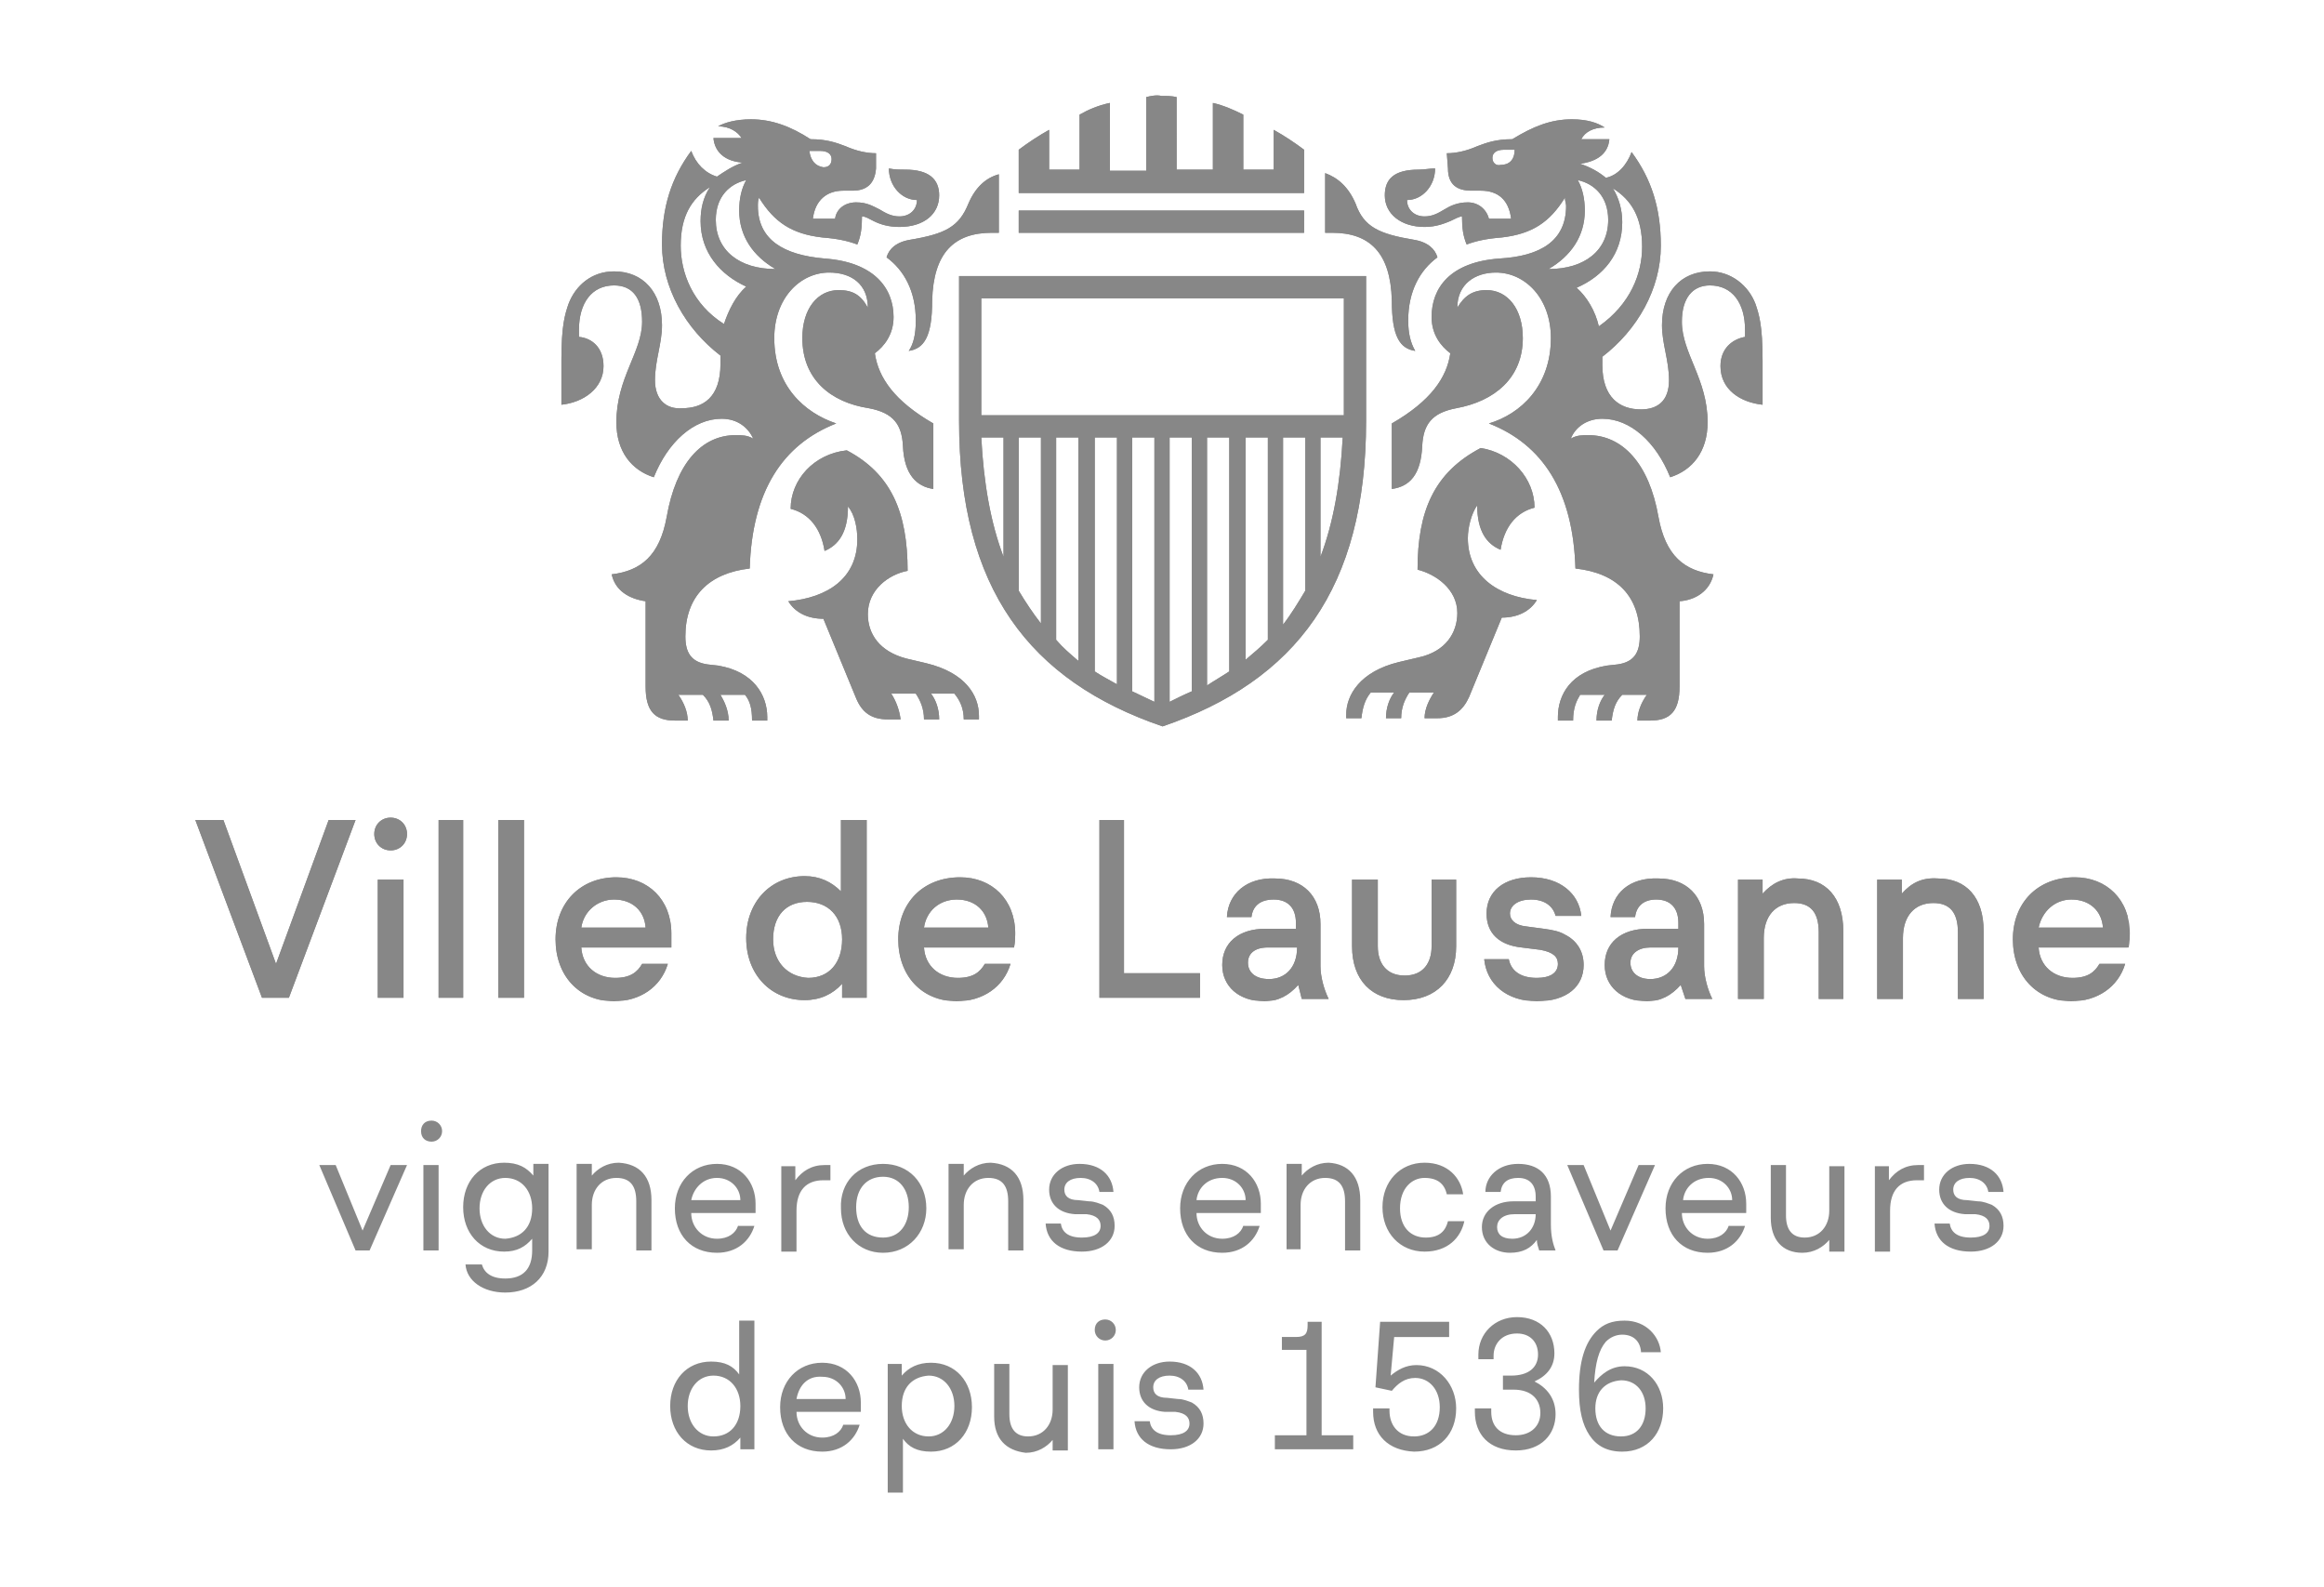 <?xml version="1.0" encoding="utf-8"?>
<!-- Generator: Adobe Illustrator 25.2.0, SVG Export Plug-In . SVG Version: 6.00 Build 0)  -->
<svg version="1.1" id="Calque_1" xmlns="http://www.w3.org/2000/svg" xmlns:xlink="http://www.w3.org/1999/xlink" x="0px" y="0px"
	 viewBox="0 0 198.7 135.7" style="enable-background:new 0 0 198.7 135.7;" xml:space="preserve">
<style type="text/css">
	.st0{clip-path:url(#SVGID_1_);fill:#878787;}
	.st1{fill:#878787;}
</style>
<g>
	<g>
		<defs>
			<path id="SVGID_3_" d="M32.3,85.3h2.2V75.2h-2.2V85.3z M122.4,75.2v5.7c0,1.4-0.7,2.5-2.3,2.5c-1.6,0-2.3-1.1-2.3-2.5v-5.7h-2.2
				v5.7c0,2.9,1.7,4.6,4.4,4.6c2.8,0,4.5-1.8,4.5-4.6v-5.7H122.4z M52.5,76.9c1.6,0,2.6,1,2.7,2.4h-5.5
				C49.9,77.9,51.1,76.9,52.5,76.9 M47.5,80.3c0,3.1,2,5.3,5,5.3c2.2,0,4-1.2,4.6-3.2h-2.2c-0.4,0.7-1,1.2-2.3,1.2
				c-1.6,0-2.8-1-2.9-2.6h7.7c0-0.5,0-0.9,0-1.2c0-2.9-2-4.8-4.7-4.8C49.6,75,47.5,77.2,47.5,80.3 M81.8,76.9c1.6,0,2.6,1,2.7,2.4
				H79C79.2,77.9,80.3,76.9,81.8,76.9 M76.8,80.3c0,3.1,2,5.3,5,5.3c2.2,0,4-1.2,4.6-3.2h-2.2c-0.4,0.7-1,1.2-2.3,1.2
				c-1.6,0-2.8-1-2.9-2.6h7.7c0.1-0.5,0.1-0.9,0.1-1.2c0-2.9-2-4.8-4.7-4.8C78.9,75,76.8,77.2,76.8,80.3 M106.7,82.3
				c0-0.8,0.6-1.3,1.7-1.3h2.5c0,1.7-1,2.7-2.4,2.7C107.3,83.7,106.7,83.1,106.7,82.3 M104.9,78.4h2.1c0.1-0.9,0.7-1.5,1.9-1.5
				c1.2,0,1.9,0.7,1.9,2v0.5h-2.6c-2.3,0-3.7,1.2-3.7,3.1c0,1.8,1.4,3.1,3.6,3.1c1.2,0,2.1-0.5,2.9-1.4l0.3,1.2h2.3
				c-0.4-0.8-0.7-1.9-0.7-2.8v-3.6c0-2.4-1.5-3.9-3.9-3.9C106.6,75,105,76.4,104.9,78.4 M127.1,78.1c0,1.7,1.1,2.7,3,2.9l1.6,0.2
				c1.1,0.2,1.5,0.6,1.5,1.2c0,0.8-0.7,1.2-1.8,1.2c-1.4,0-2.2-0.6-2.4-1.6h-2.1c0.2,2.1,1.9,3.6,4.5,3.6c2.6,0,4-1.3,4-3.1
				c0-1.2-0.6-2.1-1.6-2.6c-0.5-0.3-1.1-0.4-1.8-0.5l-1.5-0.2c-1-0.1-1.4-0.6-1.4-1.1c0-0.7,0.7-1.2,1.8-1.2c1.2,0,1.9,0.6,2.1,1.4
				h2.2c-0.2-1.9-1.8-3.3-4.3-3.3C128.6,75,127.1,76.2,127.1,78.1 M139.4,82.3c0-0.8,0.7-1.3,1.7-1.3h2.4c0,1.7-1,2.7-2.4,2.7
				C140,83.7,139.4,83.1,139.4,82.3 M137.7,78.4h2.1c0.1-0.9,0.7-1.5,1.8-1.5c1.2,0,1.9,0.7,1.9,2v0.5h-2.6c-2.3,0-3.7,1.2-3.7,3.1
				c0,1.8,1.4,3.1,3.6,3.1c1.2,0,2.1-0.5,2.9-1.4l0.4,1.2h2.3c-0.4-0.8-0.7-1.9-0.7-2.8v-3.6c0-2.4-1.5-3.9-3.9-3.9
				C139.3,75,137.8,76.4,137.7,78.4 M150.7,76.4v-1.2h-2.1v10.2h2.2v-5.2c0-1.9,1-3,2.6-3c1.4,0,2.1,0.8,2.1,2.5v5.7h2.1v-5.8
				c0-2.9-1.5-4.5-3.9-4.5C152.5,75,151.5,75.5,150.7,76.4 M162.6,76.4v-1.2h-2.1v10.2h2.2v-5.2c0-1.9,1-3,2.6-3
				c1.4,0,2.1,0.8,2.1,2.5v5.7h2.2v-5.8c0-2.9-1.5-4.5-3.9-4.5C164.3,75,163.4,75.5,162.6,76.4 M177.1,76.9c1.6,0,2.6,1,2.7,2.4
				h-5.5C174.6,77.9,175.7,76.9,177.1,76.9 M172.1,80.3c0,3.1,2,5.3,5,5.3c2.2,0,4-1.2,4.6-3.2h-2.2c-0.4,0.7-1,1.2-2.3,1.2
				c-1.6,0-2.8-1-2.9-2.6h7.7c0.1-0.5,0.1-0.9,0.1-1.2c0-2.9-2-4.8-4.7-4.8C174.2,75,172.1,77.2,172.1,80.3 M28.1,70.1l-4.5,12.3
				l-4.5-12.3h-2.4l5.7,15.2h2.3l5.7-15.2H28.1z M37.5,85.3h2.1V70.1h-2.1V85.3z M42.6,85.3h2.2V70.1h-2.2V85.3z M66.1,80.3
				c0-2,1.1-3.2,2.9-3.2c1.8,0,3,1.2,3,3.2c0,2-1.1,3.3-2.9,3.3C67.3,83.5,66.1,82.2,66.1,80.3 M71.9,70.1v6.1
				c-0.8-0.8-1.8-1.3-3.1-1.3c-2.9,0-5,2.2-5,5.3c0,3.1,2.1,5.3,5,5.3c1.3,0,2.4-0.5,3.2-1.4v1.2h2.1V70.1H71.9z M94,70.1v15.2h8.6
				v-2.1h-6.5V70.1H94z M32,71.3c0,0.8,0.6,1.4,1.4,1.4c0.8,0,1.4-0.6,1.4-1.4c0-0.8-0.6-1.4-1.4-1.4C32.6,69.9,32,70.5,32,71.3
				 M67.6,43.5c1.6,0.4,2.6,1.7,2.9,3.6c1.2-0.5,2-1.6,2-3.8c0.6,0.7,0.8,1.9,0.8,2.8c0,3.3-2.5,5-5.9,5.3c0.6,1,1.7,1.5,3,1.5
				l2.8,6.8c0.5,1.2,1.3,1.8,2.7,1.8h1.1c-0.1-0.8-0.4-1.6-0.8-2.2h2.1c0.4,0.6,0.7,1.3,0.7,2.2h1.3c0-0.9-0.3-1.7-0.7-2.2h2
				c0.5,0.6,0.8,1.3,0.8,2.2h1.3v-0.3c0-1.8-1.2-3.7-4.5-4.5l-1.7-0.4c-2.3-0.6-3.3-2.1-3.3-3.8c0-2.1,1.8-3.4,3.4-3.7
				c0-5-1.4-8.3-5.2-10.3C69.6,38.8,67.6,41,67.6,43.5 M121.2,48.7c1.6,0.4,3.4,1.7,3.4,3.7c0,1.7-1,3.3-3.3,3.8l-1.7,0.4
				c-3.3,0.8-4.5,2.8-4.5,4.5v0.3h1.3c0.1-0.9,0.3-1.6,0.8-2.2h2c-0.4,0.5-0.7,1.3-0.7,2.2h1.3c0-0.9,0.3-1.6,0.7-2.2h2.1
				c-0.4,0.6-0.8,1.4-0.8,2.2h1.1c1.4,0,2.2-0.7,2.7-1.8l2.8-6.8c1.3,0,2.4-0.5,3-1.5c-3.4-0.3-5.9-2.1-5.9-5.3
				c0-0.9,0.3-2.1,0.8-2.8c0,2.2,0.8,3.3,2,3.8c0.3-1.9,1.3-3.2,2.9-3.6c0-2.5-2-4.7-4.6-5.1C122.6,40.4,121.2,43.7,121.2,48.7
				 M83.9,37.4h1.9v10.2C84.7,44.7,84.1,41.3,83.9,37.4 M87.1,50.5V37.4H89v15.9C88.3,52.4,87.7,51.5,87.1,50.5 M90.3,54.7V37.4h1.9
				v19.1C91.5,55.9,90.9,55.4,90.3,54.7 M93.6,57.4v-20h1.9v21.1C94.8,58.1,94.2,57.8,93.6,57.4 M96.8,59.1V37.4h1.9v22.6L96.8,59.1
				z M100,37.4h1.9v21.7c-0.7,0.3-1.3,0.6-1.9,0.9V37.4z M103.2,37.4h1.9v20c-0.6,0.4-1.3,0.8-1.9,1.2V37.4z M106.5,37.4h1.9v17.3
				c-0.6,0.6-1.3,1.2-1.9,1.7V37.4z M109.7,37.4h1.9v13.1c-0.6,1-1.2,2-1.9,2.9V37.4z M112.9,37.4h1.9c-0.2,3.9-0.8,7.3-1.9,10.2
				V37.4z M83.9,25.5h31v10h-31V25.5z M82,23.6V36c0,14.3,6,22.2,17.4,26.1c11.4-3.9,17.4-11.8,17.4-26.1V23.6H82z M87.1,19.9h24.4
				V18H87.1V19.9z M82.8,17.4c-0.8,2-2,2.6-5,3.1c-1.2,0.2-1.8,0.8-2,1.5c1.5,1.1,2.5,2.9,2.5,5.4c0,1.2-0.2,2-0.6,2.6
				c1.3-0.2,2-1.2,2-4.3c0.1-4.1,1.9-5.8,5.1-5.8h0.6v-5C84.3,15.2,83.4,16,82.8,17.4 M113.3,19.9h0.6c3.2,0,5,1.7,5.1,5.8
				c0,3.1,0.7,4.1,2,4.3c-0.4-0.7-0.6-1.5-0.6-2.6c0-2.5,1-4.3,2.5-5.4c-0.2-0.7-0.8-1.3-2-1.5c-3-0.5-4.3-1.1-5-3.1
				c-0.6-1.4-1.5-2.2-2.6-2.6V19.9z M58.2,21c0-2.5,0.9-4,2.5-5c-0.6,0.9-0.8,1.9-0.8,2.9c0,2.7,1.7,4.6,3.9,5.6
				c-0.9,0.8-1.5,2-1.9,3.2C59.2,26,58.2,23.3,58.2,21 M61.2,18.8c0-2,1.2-3.1,2.6-3.4c-0.4,0.7-0.6,1.6-0.6,2.6
				c0,2.2,1.2,3.9,3.1,5C63.2,23,61.2,21.4,61.2,18.8 M69.2,12.9h0.9c0.7,0,1,0.3,1,0.7c0,0.4-0.2,0.7-0.7,0.7
				C69.7,14.2,69.3,13.7,69.2,12.9 M61.4,10.8c1,0,1.7,0.5,2,1H61c0.1,1.2,1,2,2.5,2.1c-0.9,0.3-1.6,0.8-2.2,1.2
				c-1-0.3-1.8-1.1-2.2-2.2c-1.7,2.3-2.5,4.8-2.5,8c0,3.7,2,7.2,5,9.5v0.7c0,2.9-1.5,3.8-3.3,3.8C57,35,56,34.2,56,32.5
				c0-1.7,0.6-3.1,0.6-4.7c0-2.8-1.6-4.6-4.1-4.6c-1.9,0-3.3,1.2-3.9,2.8c-0.3,0.9-0.6,1.8-0.6,4.8v3.8c1.9-0.2,3.6-1.4,3.6-3.3
				c0-1.6-1-2.4-2.1-2.5v-0.6c0-2.3,1.1-3.8,3-3.8c1.6,0,2.4,1.1,2.4,3.1c0,2.6-2.2,4.8-2.2,8.6c0,2.5,1.3,4.1,3.2,4.7
				c1.2-3,3.4-5,5.8-5c1.4,0,2.3,0.8,2.7,1.7c-0.5-0.3-1-0.3-1.5-0.3c-2.9,0-5.1,2.4-5.9,7c-0.6,3.3-2.2,4.6-4.7,4.9
				c0.3,1.4,1.5,2.1,2.9,2.3v7.3c0,2.1,0.8,2.9,2.5,2.9h1.1c0-0.7-0.3-1.5-0.8-2.2h2.1c0.6,0.6,0.8,1.3,0.9,2.2h1.3
				c0-0.9-0.4-1.7-0.7-2.2h2.1c0.4,0.5,0.6,1.1,0.6,2.2h1.3v-0.3c0-1.9-1.2-3.9-4.2-4.4l-0.9-0.1c-1.4-0.2-1.9-1-1.9-2.4
				c0-3.4,2-5.4,5.5-5.8c0.2-6.6,2.8-10.6,7.4-12.4c-2.7-0.9-5.3-3.2-5.3-7.3c0-3.4,2.2-5.6,4.7-5.6c1.9,0,3.3,1,3.3,3
				c-0.6-1.1-1.3-1.5-2.5-1.5c-1.8,0-3.1,1.6-3.1,4.1c0,3.5,2.4,5.5,5.7,6c2.1,0.4,2.8,1.4,2.9,3.2c0.1,2.5,1.2,3.5,2.6,3.7v-5.6
				c-3.3-1.9-4.7-3.9-5-6c0.8-0.6,1.6-1.6,1.6-3.1c0-2.5-1.7-4.7-5.9-5c-3.5-0.3-5.7-1.6-5.7-4.5c0-0.2,0-0.5,0.1-0.7
				c1.3,2.1,2.8,3.1,5.4,3.4c1.3,0.1,2.2,0.3,3,0.6c0.3-0.7,0.4-1.4,0.4-2.4c0.3,0,0.6,0.2,1,0.4c0.6,0.3,1.3,0.5,2.2,0.5
				c2.1,0,3.4-1.1,3.4-2.7c0-1.4-0.9-2.2-2.9-2.2c-0.5,0-0.9,0-1.4-0.1c0,1.5,1.1,2.7,2.4,2.7c0,0.8-0.6,1.4-1.5,1.4
				c-0.7,0-1.2-0.3-1.7-0.6c-0.6-0.3-1.1-0.6-2-0.6c-1,0-1.7,0.6-1.8,1.4h-1.9c0.2-1.6,1.2-2.4,2.6-2.4h0.8c1.2,0,1.9-0.6,2-1.9
				l0-1.3c-0.8,0-1.7-0.2-2.6-0.6c-0.8-0.3-1.6-0.6-3-0.6c-1.7-1.1-3.3-1.7-5.1-1.7C62.9,10.2,61.9,10.5,61.4,10.8 M134.8,24.6
				c2.3-1,3.9-2.9,3.9-5.6c0-1.1-0.3-2.1-0.8-2.9c1.6,1,2.5,2.5,2.5,5c0,2.3-1,4.9-3.7,6.8C136.4,26.6,135.7,25.4,134.8,24.6
				 M135.5,18c0-1-0.2-1.9-0.6-2.6c1.4,0.3,2.6,1.4,2.6,3.4c0,2.6-2,4.2-5.1,4.2C134.3,21.9,135.5,20.2,135.5,18 M127.6,13.5
				c0-0.4,0.3-0.7,1-0.7h0.9c0,0.9-0.5,1.3-1.2,1.3C127.9,14.2,127.6,13.9,127.6,13.5 M129.3,11.9c-1.4,0-2.2,0.3-3,0.6
				c-0.9,0.4-1.8,0.6-2.6,0.6l0.1,1.3c0,1.4,0.8,1.9,2,1.9h0.8c1.5,0,2.4,0.8,2.6,2.4h-1.9c-0.2-0.8-0.9-1.4-1.8-1.4
				c-0.9,0-1.5,0.3-2,0.6c-0.5,0.3-1,0.6-1.7,0.6c-0.9,0-1.5-0.6-1.5-1.4c1.3,0,2.4-1.2,2.4-2.7c-0.5,0-0.9,0.1-1.4,0.1
				c-2.1,0-2.9,0.8-2.9,2.2c0,1.6,1.4,2.7,3.4,2.7c1,0,1.7-0.3,2.2-0.5c0.4-0.2,0.8-0.4,1-0.4c0,1,0.1,1.7,0.4,2.4
				c0.8-0.3,1.7-0.5,3-0.6c2.6-0.3,4.1-1.3,5.4-3.4c0,0.3,0.1,0.5,0.1,0.7c0,3-2.2,4.3-5.7,4.5c-4.2,0.3-5.8,2.5-5.8,5
				c0,1.5,0.8,2.5,1.6,3.1c-0.3,2.1-1.7,4.1-5,6v5.6c1.5-0.2,2.5-1.2,2.6-3.7c0.1-1.8,0.8-2.8,2.9-3.2c3.3-0.6,5.7-2.6,5.7-6
				c0-2.5-1.3-4.1-3.1-4.1c-1.2,0-1.9,0.5-2.5,1.5c0-2,1.5-3,3.3-3c2.5,0,4.7,2.2,4.7,5.6c0,4.1-2.6,6.5-5.3,7.3
				c4.6,1.8,7.2,5.8,7.4,12.4c3.6,0.4,5.5,2.4,5.5,5.8c0,1.4-0.5,2.2-1.9,2.4l-0.9,0.1c-3.1,0.5-4.2,2.5-4.2,4.4v0.3h1.3
				c0-1.1,0.3-1.7,0.6-2.2h2.1c-0.4,0.5-0.7,1.3-0.7,2.2h1.3c0.1-0.9,0.3-1.6,0.9-2.2h2.1c-0.5,0.7-0.8,1.5-0.8,2.2h1.1
				c1.7,0,2.5-0.8,2.5-2.9v-7.3c1.4-0.1,2.6-0.9,2.9-2.3c-2.5-0.3-4.1-1.6-4.7-4.9c-0.8-4.6-3.1-7-6-7c-0.5,0-1,0-1.5,0.3
				c0.4-1,1.4-1.7,2.7-1.7c2.4,0,4.6,2,5.8,5c1.9-0.6,3.2-2.2,3.2-4.7c0-3.7-2.2-5.9-2.2-8.6c0-2,0.9-3.1,2.4-3.1c1.9,0,3,1.5,3,3.8
				v0.6c-1.1,0.2-2.1,1-2.1,2.5c0,2,1.7,3.1,3.6,3.3v-3.8c0-3-0.3-3.9-0.6-4.8c-0.6-1.6-2.1-2.8-3.9-2.8c-2.5,0-4.1,1.8-4.1,4.6
				c0,1.6,0.6,3,0.6,4.7c0,1.8-1,2.5-2.4,2.5c-1.8,0-3.3-1-3.3-3.8v-0.7c3-2.3,5-5.8,5-9.5c0-3.2-0.8-5.7-2.5-8
				c-0.4,1.1-1.2,2-2.2,2.2c-0.6-0.5-1.3-0.9-2.2-1.2c1.5-0.2,2.4-0.9,2.5-2.1h-2.4c0.3-0.6,1-1,2-1c-0.6-0.4-1.5-0.7-2.8-0.7
				C132.6,10.2,131.1,10.8,129.3,11.9 M98,8.3v6.3h-3.1V8.8c-1,0.2-1.9,0.6-2.6,1v4.7h-2.6v-3.4c-0.9,0.5-1.8,1.1-2.6,1.7v3.7h24.4
				v-3.7c-0.8-0.6-1.7-1.2-2.6-1.7v3.4h-2.6V9.8c-0.8-0.4-1.7-0.8-2.6-1v5.7h-3.1V8.3c-0.4-0.1-0.9-0.1-1.3-0.1
				C98.9,8.1,98.4,8.2,98,8.3"/>
		</defs>
		<use xlink:href="#SVGID_3_"  style="overflow:visible;fill:#878787;"/>
		<clipPath id="SVGID_1_">
			<use xlink:href="#SVGID_3_"  style="overflow:visible;"/>
		</clipPath>
		<rect x="16.7" y="8.1" class="st0" width="165.2" height="77.4"/>
	</g>
	<g>
		<path class="st1" d="M34.8,99.6l-3.2,7.3h-1.2l-3.1-7.3h1.4l2.3,5.6l2.4-5.6H34.8z M36.9,95.8c0.5,0,0.9,0.4,0.9,0.9
			c0,0.5-0.4,0.9-0.9,0.9S36,97.3,36,96.7C36,96.2,36.3,95.8,36.9,95.8z M37.5,99.6v7.3h-1.3v-7.3H37.5z M41.2,108.1
			c0.2,0.7,0.8,1.2,2,1.2c1.5,0,2.3-0.8,2.3-2.4v-1c-0.6,0.7-1.3,1.1-2.4,1.1c-2.1,0-3.5-1.6-3.5-3.8s1.4-3.8,3.5-3.8
			c1.2,0,1.9,0.4,2.5,1.1v-1h1.3v7.5c0,2.2-1.5,3.5-3.7,3.5c-1.9,0-3.3-1-3.4-2.4H41.2z M45.5,103.3c0-1.5-0.9-2.6-2.3-2.6
			c-1.3,0-2.2,1.1-2.2,2.6c0,1.5,0.9,2.6,2.2,2.6C44.6,105.8,45.5,104.9,45.5,103.3z M55.7,102.6v4.3h-1.3v-4.2c0-1.3-0.5-2-1.7-2
			c-1.3,0-2.1,1-2.1,2.3v3.8h-1.3v-7.3h1.3v1c0.5-0.6,1.3-1.1,2.3-1.1C54.7,99.5,55.7,100.6,55.7,102.6z M64.5,104.8
			c-0.4,1.3-1.5,2.3-3.2,2.3c-2.2,0-3.6-1.5-3.6-3.8c0-2.2,1.5-3.8,3.6-3.8c2.1,0,3.3,1.6,3.3,3.4c0,0.3,0,0.6,0,0.8h-5.5
			c0,1.2,0.9,2.2,2.2,2.2c1,0,1.6-0.5,1.8-1.1H64.5z M59.1,102.6h4.2c0-1-0.8-1.9-2-1.9C60.1,100.7,59.3,101.6,59.1,102.6z
			 M71,100.9c-0.2,0-0.4,0-0.6,0c-1.5,0-2.3,0.9-2.3,2.6v3.5h-1.3v-7.3H68v1.2c0.6-0.8,1.4-1.3,2.5-1.3c0.2,0,0.3,0,0.5,0L71,100.9z
			 M75.5,99.5c2.2,0,3.7,1.6,3.7,3.8c0,2.1-1.5,3.8-3.7,3.8c-2.1,0-3.6-1.6-3.6-3.8C71.8,101.1,73.3,99.5,75.5,99.5z M75.5,105.8
			c1.4,0,2.2-1.1,2.2-2.6c0-1.5-0.8-2.6-2.2-2.6s-2.3,1-2.3,2.6S74,105.8,75.5,105.8z M87.5,102.6v4.3h-1.3v-4.2c0-1.3-0.5-2-1.7-2
			c-1.3,0-2.1,1-2.1,2.3v3.8h-1.3v-7.3h1.3v1c0.5-0.6,1.3-1.1,2.3-1.1C86.5,99.5,87.5,100.6,87.5,102.6z M91.9,103.8
			c-1.4-0.1-2.2-0.9-2.2-2.1c0-1.3,1.1-2.2,2.6-2.2c1.8,0,2.8,1,2.9,2.4H94c-0.1-0.7-0.7-1.2-1.6-1.2s-1.4,0.4-1.4,1
			c0,0.5,0.3,0.9,1.2,0.9l0.9,0.1c0.5,0,0.9,0.2,1.2,0.3c0.7,0.4,1,1,1,1.8c0,1.3-1.1,2.2-2.8,2.2c-1.9,0-3-0.9-3.1-2.4h1.3
			c0.1,0.7,0.6,1.2,1.8,1.2c1.1,0,1.6-0.4,1.6-1c0-0.5-0.3-0.9-1.2-1L91.9,103.8z M107.7,104.8c-0.4,1.3-1.5,2.3-3.2,2.3
			c-2.2,0-3.6-1.5-3.6-3.8c0-2.2,1.5-3.8,3.6-3.8c2.1,0,3.3,1.6,3.3,3.4c0,0.3,0,0.6,0,0.8h-5.5c0,1.2,0.9,2.2,2.2,2.2
			c1,0,1.6-0.5,1.8-1.1H107.7z M102.3,102.6h4.2c0-1-0.8-1.9-2-1.9C103.2,100.7,102.4,101.6,102.3,102.6z M116.3,102.6v4.3H115v-4.2
			c0-1.3-0.5-2-1.7-2c-1.3,0-2.1,1-2.1,2.3v3.8H110v-7.3h1.3v1c0.5-0.6,1.3-1.1,2.3-1.1C115.3,99.5,116.3,100.6,116.3,102.6z
			 M119.7,103.3c0,1.6,0.9,2.5,2.2,2.5c1.2,0,1.7-0.6,1.9-1.4h1.4c-0.3,1.4-1.4,2.6-3.4,2.6c-2.1,0-3.6-1.6-3.6-3.8s1.5-3.8,3.6-3.8
			c2,0,3.1,1.3,3.3,2.7h-1.4c-0.2-0.9-0.8-1.4-1.9-1.4C120.7,100.7,119.7,101.6,119.7,103.3z M132.6,102.3v2.4c0,1,0.2,1.7,0.4,2.2
			h-1.4c-0.1-0.3-0.2-0.6-0.2-0.9c-0.5,0.7-1.2,1.1-2.3,1.1c-1.3,0-2.4-0.8-2.4-2.2c0-1.3,1.1-2.2,2.7-2.2h1.9v-0.4
			c0-1-0.5-1.6-1.5-1.6c-0.9,0-1.4,0.4-1.5,1.2H127c0-1.3,1.1-2.4,2.8-2.4C131.5,99.5,132.6,100.4,132.6,102.3z M131.3,103.8h-1.8
			c-1,0-1.5,0.5-1.5,1.1c0,0.6,0.4,1,1.3,1C130.5,105.9,131.3,105,131.3,103.8z M141.5,99.6l-3.2,7.3h-1.2l-3.1-7.3h1.4l2.3,5.6
			l2.4-5.6H141.5z M149.2,104.8c-0.4,1.3-1.5,2.3-3.2,2.3c-2.2,0-3.6-1.5-3.6-3.8c0-2.2,1.5-3.8,3.6-3.8c2.1,0,3.3,1.6,3.3,3.4
			c0,0.3,0,0.6,0,0.8h-5.5c0,1.2,0.9,2.2,2.2,2.2c1,0,1.6-0.5,1.8-1.1H149.2z M143.9,102.6h4.2c0-1-0.8-1.9-2-1.9
			C144.8,100.7,144,101.6,143.9,102.6z M151.4,104.1v-4.5h1.3v4.3c0,1.2,0.5,1.9,1.6,1.9c1.3,0,2.1-1,2.1-2.3v-3.8h1.3v7.3h-1.3V106
			c-0.5,0.6-1.3,1.1-2.3,1.1C152.4,107.1,151.4,106,151.4,104.1z M164.5,100.9c-0.2,0-0.4,0-0.6,0c-1.5,0-2.3,0.9-2.3,2.6v3.5h-1.3
			v-7.3h1.2v1.2c0.6-0.8,1.4-1.3,2.5-1.3c0.2,0,0.3,0,0.5,0L164.5,100.9z M168,103.8c-1.4-0.1-2.2-0.9-2.2-2.1
			c0-1.3,1.1-2.2,2.6-2.2c1.8,0,2.8,1,2.9,2.4H170c-0.1-0.7-0.7-1.2-1.6-1.2s-1.4,0.4-1.4,1c0,0.5,0.3,0.9,1.2,0.9l0.9,0.1
			c0.5,0,0.9,0.2,1.2,0.3c0.7,0.4,1,1,1,1.8c0,1.3-1.1,2.2-2.8,2.2c-1.9,0-3-0.9-3.1-2.4h1.3c0.1,0.7,0.6,1.2,1.8,1.2
			c1.1,0,1.6-0.4,1.6-1c0-0.5-0.3-0.9-1.2-1L168,103.8z"/>
		<path class="st1" d="M64.6,123.9h-1.3v-1c-0.6,0.7-1.4,1.1-2.5,1.1c-2.1,0-3.5-1.6-3.5-3.8s1.4-3.8,3.5-3.8c1.2,0,1.9,0.4,2.4,1.1
			v-4.6h1.3V123.9z M63.3,120.2c0-1.5-0.9-2.6-2.3-2.6c-1.3,0-2.2,1.1-2.2,2.6c0,1.5,0.9,2.6,2.2,2.6
			C62.4,122.8,63.3,121.8,63.3,120.2z M73.5,121.8c-0.4,1.3-1.5,2.3-3.2,2.3c-2.2,0-3.6-1.5-3.6-3.8c0-2.2,1.5-3.8,3.6-3.8
			c2.1,0,3.3,1.6,3.3,3.4c0,0.3,0,0.6,0,0.8h-5.5c0,1.2,0.9,2.2,2.2,2.2c1,0,1.6-0.5,1.8-1.1H73.5z M68.1,119.6h4.2
			c0-1-0.8-1.9-2-1.9C69,117.6,68.3,118.5,68.1,119.6z M75.8,116.6h1.3v1c0.6-0.7,1.4-1.1,2.5-1.1c2.1,0,3.5,1.6,3.5,3.8
			s-1.4,3.8-3.5,3.8c-1.2,0-1.9-0.4-2.4-1.1v4.6h-1.3V116.6z M77.1,120.2c0,1.5,0.9,2.6,2.3,2.6c1.3,0,2.2-1.1,2.2-2.6
			c0-1.5-0.9-2.6-2.2-2.6C78,117.7,77.1,118.6,77.1,120.2z M85,121.1v-4.5h1.3v4.3c0,1.2,0.5,1.9,1.6,1.9c1.3,0,2.1-1,2.1-2.3v-3.8
			h1.3v7.3H90v-0.9c-0.5,0.6-1.3,1.1-2.3,1.1C86,124,85,123,85,121.1z M94.5,112.8c0.5,0,0.9,0.4,0.9,0.9c0,0.5-0.4,0.9-0.9,0.9
			c-0.5,0-0.9-0.4-0.9-0.9C93.6,113.1,94,112.8,94.5,112.8z M95.2,116.6v7.3h-1.3v-7.3H95.2z M99.6,120.7c-1.4-0.1-2.2-0.9-2.2-2.1
			c0-1.3,1.1-2.2,2.6-2.2c1.8,0,2.8,1,2.9,2.4h-1.3c-0.1-0.7-0.7-1.2-1.6-1.2s-1.4,0.4-1.4,1c0,0.5,0.3,0.9,1.2,0.9l0.9,0.1
			c0.5,0,0.9,0.2,1.2,0.3c0.7,0.4,1,1,1,1.8c0,1.3-1.1,2.2-2.8,2.2c-1.9,0-3-0.9-3.1-2.4h1.3c0.1,0.7,0.6,1.2,1.8,1.2
			c1.1,0,1.6-0.4,1.6-1c0-0.5-0.3-0.9-1.2-1L99.6,120.7z M111.7,122.7v-7.3h-2.1v-1.1h1.2c0.8,0,1-0.3,1-1v-0.3h1.2v9.7h2.7v1.2
			h-6.7v-1.2H111.7z M117.4,120.7v-0.3h1.4v0.2c0,1.2,0.7,2.2,2.1,2.2c1.3,0,2.2-0.9,2.2-2.5c0-1.5-0.9-2.5-2.1-2.5
			c-0.9,0-1.5,0.5-2,1.1l-1.4-0.3l0.4-5.6h5.9v1.3h-4.7l-0.3,3.3c0.6-0.5,1.3-0.9,2.2-0.9c2,0,3.4,1.7,3.4,3.7
			c0,2.2-1.4,3.7-3.6,3.7C118.7,124,117.4,122.7,117.4,120.7z M133,120.9c0,1.7-1.2,3.1-3.4,3.1c-2.3,0-3.5-1.4-3.5-3.3
			c0-0.1,0-0.2,0-0.3h1.4c0,0.2,0,0.2,0,0.3c0,1.2,0.7,2,2.1,2c1.3,0,2.1-0.8,2.1-1.9c0-1.1-0.7-2-2.3-2h-0.9v-1.2h0.7
			c1.5,0,2.3-0.7,2.3-1.8c0-1.1-0.7-1.8-1.8-1.8c-1.3,0-2,0.9-2,1.9c0,0.1,0,0.2,0,0.3h-1.3c0-0.1,0-0.3,0-0.4
			c0-1.8,1.4-3.2,3.3-3.2c2,0,3.2,1.3,3.2,3.1c0,1.1-0.6,1.9-1.7,2.4C132.2,118.6,133,119.5,133,120.9z M140.3,115.5
			c-0.1-0.9-0.7-1.4-1.6-1.4c-0.5,0-1,0.2-1.4,0.6c-0.6,0.7-0.9,1.8-1,3.5c0.6-0.7,1.4-1.4,2.6-1.4c2,0,3.3,1.6,3.3,3.6
			c0,2.1-1.3,3.7-3.5,3.7c-1.3,0-2.2-0.5-2.8-1.4s-0.9-2.1-0.9-3.9c0-2.4,0.5-4,1.5-5c0.6-0.6,1.3-0.9,2.4-0.9c1.9,0,3,1.4,3.1,2.7
			H140.3z M136.4,120.4c0,1.5,0.8,2.4,2.2,2.4c1.3,0,2.1-0.9,2.1-2.4c0-1.4-0.8-2.4-2.1-2.4C137.2,118.1,136.4,119,136.4,120.4z"/>
	</g>
</g>
</svg>
